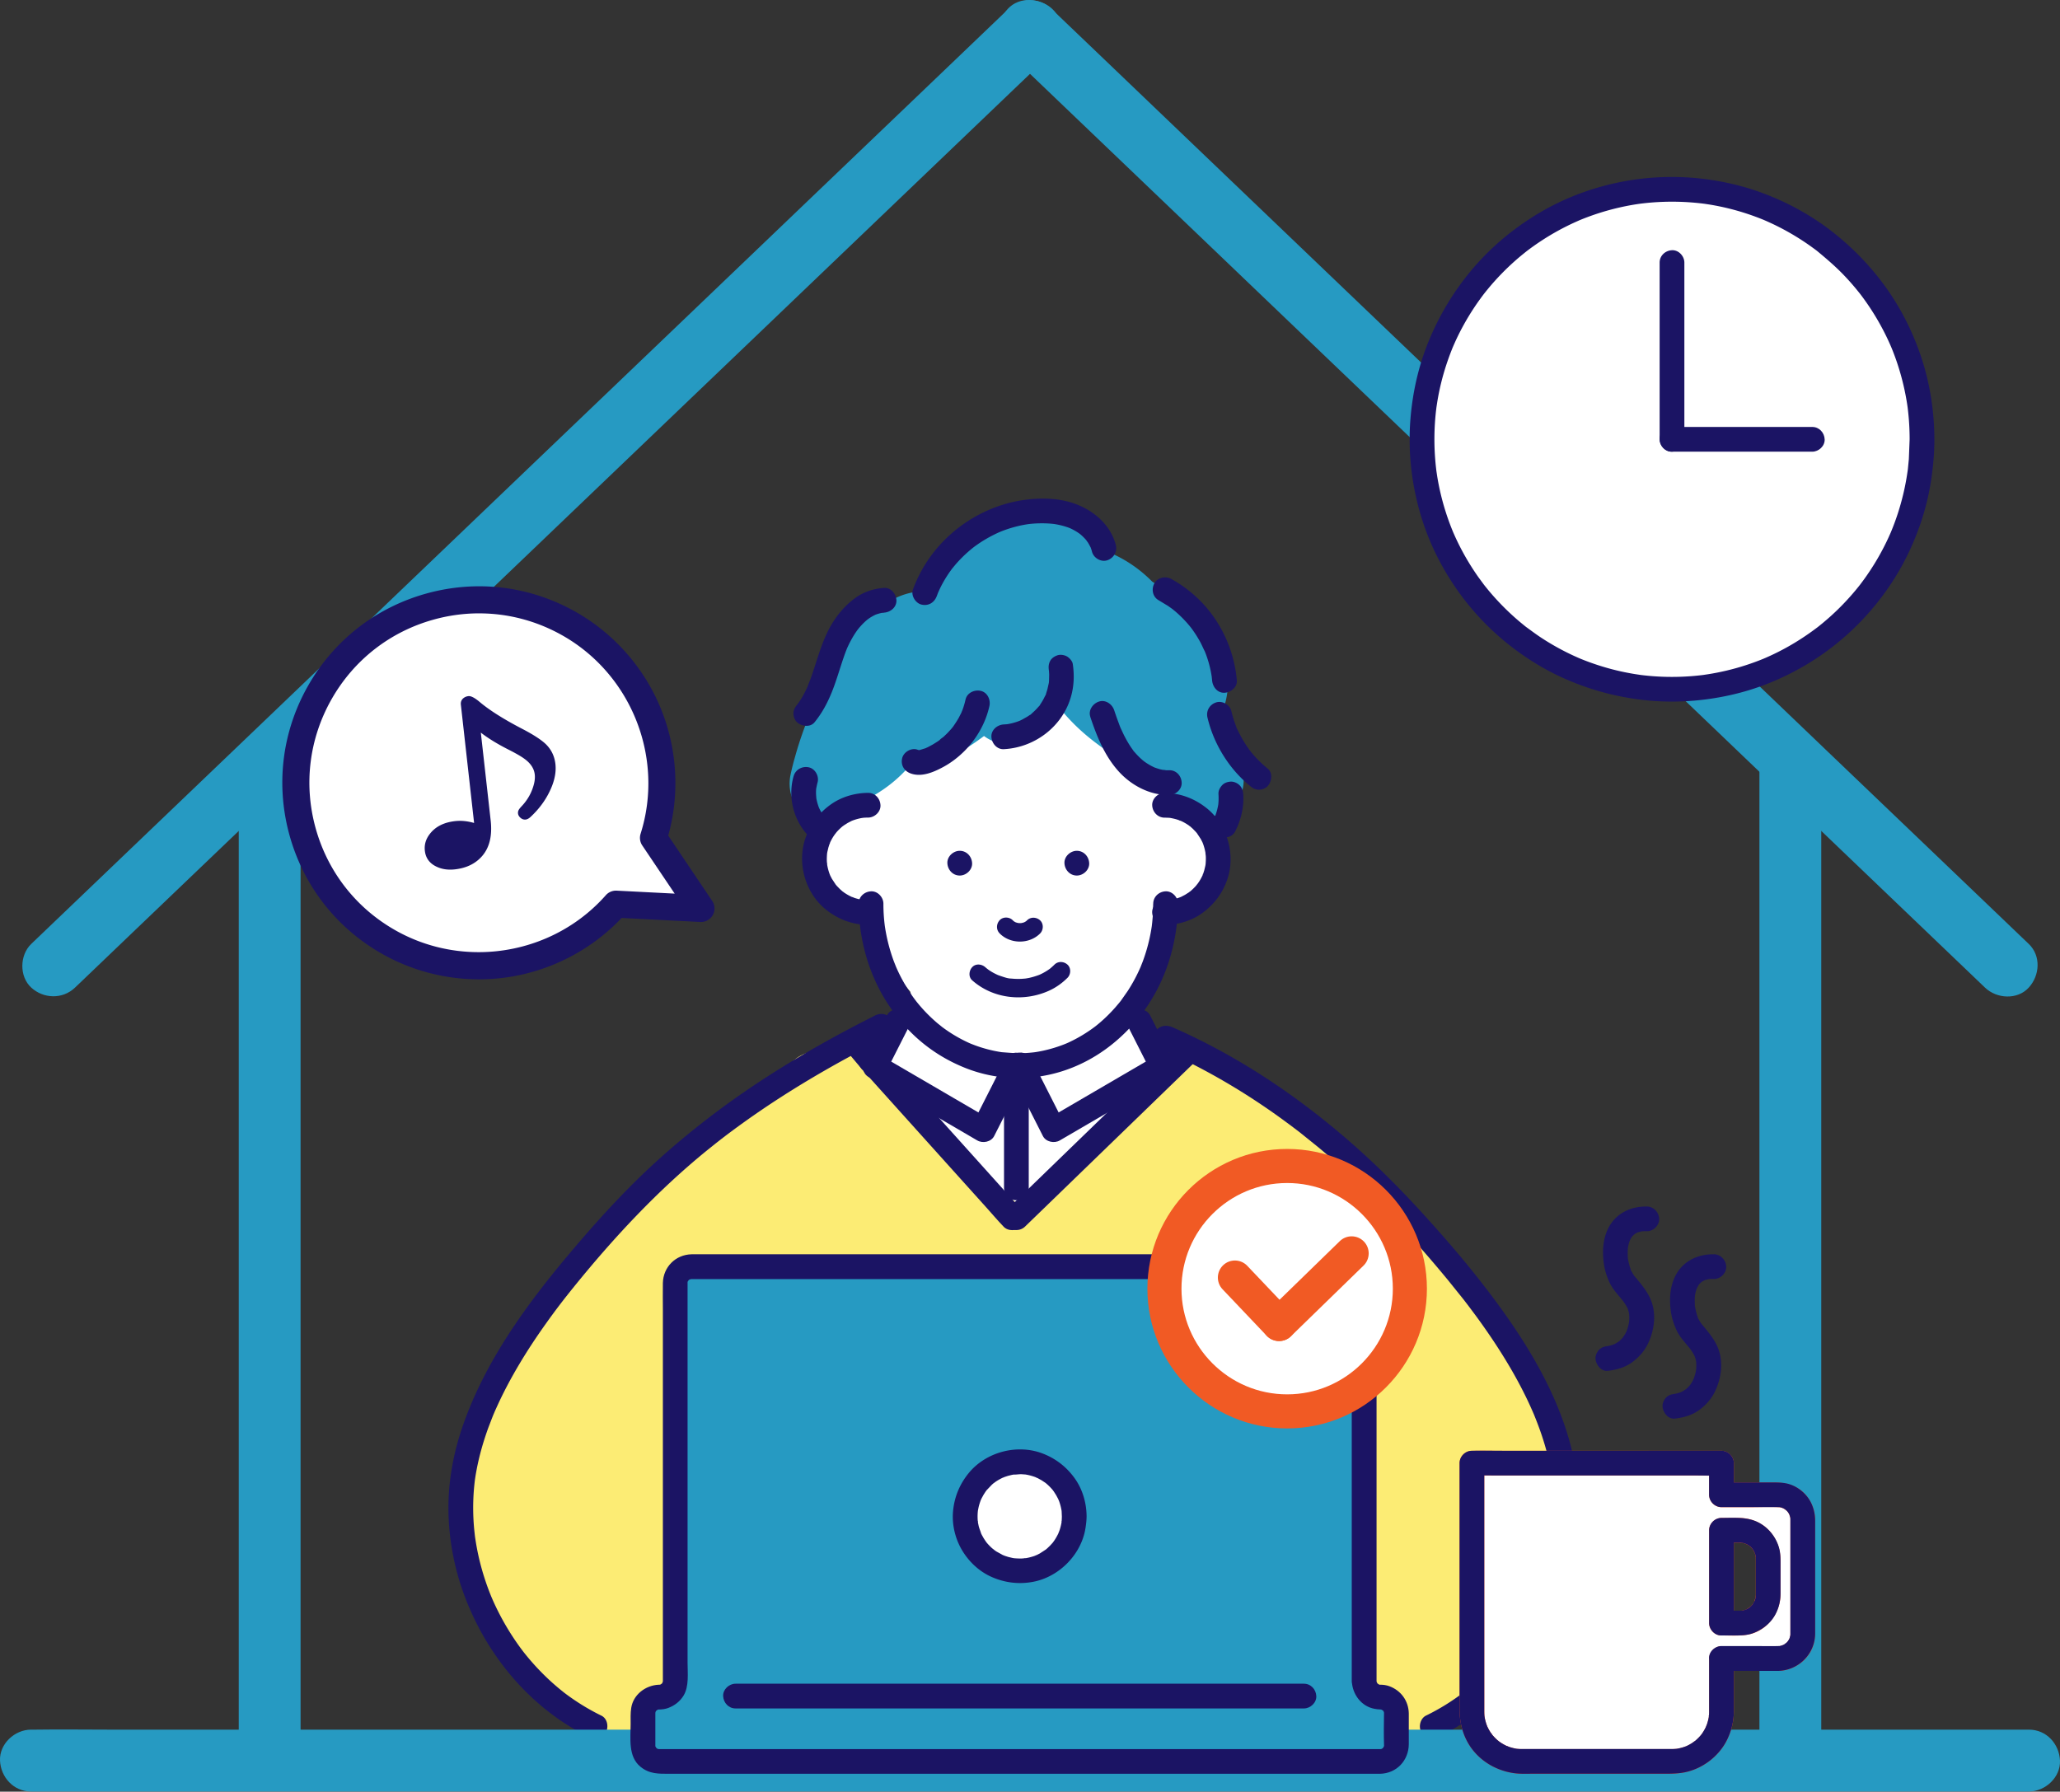 <svg xmlns="http://www.w3.org/2000/svg" xmlns:xlink="http://www.w3.org/1999/xlink" viewBox="0 0 999.37 869.28" xmlns:v="https://vecta.io/nano"><rect x="0" y="0" width="999.37" height="869.28" fill="#333333" stroke="none"/><path d="M588.3 410.96c-.64-4.78-2.9-8.06-6.03-10.88a12.69 12.69 0 0 0-2.52-2.67l-2.35-1.81c-2.08-9.53-6.19-18.31-14.77-23.81-3.58-2.29-7.46-4.14-11.28-6.08-1.27-2.23-2.48-4.49-3.6-6.8l-1.35-2.87-.34-.72c-.02-.06-.05-.13-.07-.21l-2.94-8.21c-.22-.69-.51-1.37-.81-2.03l.03-6.63c.08-9.16-8.1-17.92-17.5-17.5-8.13.36-15.02 5.69-16.95 13.32-1.91 1.39-3.56 3.16-4.8 5.25a14.73 14.73 0 0 0-1.47 1.38c-.99 1.1-2.03 2.16-3.1 3.17l-21.44 9.77c-2.4.36-4.8.77-7.18 1.21-19.81 3.7-43.47 13.06-48.3 34.92-4.61.48-9.09 2.37-12.79 5.28-4.26 2.29-7.62 6.06-8.38 10.62-.16.97-.28 1.92-.37 2.87-.39 1.75-.58 3.56-.5 5.42a24.56 24.56 0 0 0 1.78 8.26c1.34 4.06 3.61 7.87 6.98 11.38 3.84 4 9.04 5.4 14.16 4.83a32.31 32.31 0 0 0 1.72.22c1.04 15.43 7.83 30.86 17.47 42.52.62 2.54 1.45 5.03 2.44 7.45l-.24.46a80.99 80.99 0 0 1-3.89 6.28c-.37.55-1.11 1.58-1.27 1.82-.83 1.03-1.7 2.04-2.58 3.03-5.96 6.77-7.43 18.15 0 24.75 15.18 13.47 23.84 24.83 32.86 43.2 2.13 4.33 6.32 7.03 10.91 8.03 6.06 7.94 19.49 10.11 26.52 1.97l38.2-44.2c7.93-9.17 17.37-17.95 13.98-31.35-1.19-4.69-4.17-9.3-6.38-13.6l-4.02-7.81c9.27-13.01 16.2-27.42 21.08-42.54 4.14-1.1 8.01-3.15 11.27-6.32 5.8-5.64 8.9-13.31 7.81-21.38z" fill="#fff"/><path d="M759.31 718.53c-2.87-29.97-14.45-56.33-33.12-79.78-8.96-11.25-19.14-21.48-29.14-31.8-10.26-10.59-20.59-21.13-31.36-31.2-12.53-11.71-25.76-22.47-39.56-32.64l-8.76-6.49-1.88-1.45-4.41-3.58c-2.96-2.49-5.84-5.09-8.56-7.84-1.16-1.18-2.3-2.38-3.4-3.61-.41-.46-4.38-5.45-2.48-2.9-6.83-9.18-18.51-11.85-27.49-3.54-25.19 23.33-49.95 47.13-74.25 71.39l-9.81-8.15a489.69 489.69 0 0 1-20.55-18.61c-13.56-13.01-26.33-26.81-38.32-41.28-4.02-4.85-13.11-6.56-19.15-3.89-7-4.76-16.01-4.19-22.47 1.78l-66.66 61.61-32.52 30.13c-5.43 1.66-9.94 5.77-11.67 11.71-4.11 4.3-8.11 8.7-11.94 13.24-16.67 19.75-31.08 42.54-35.77 68.36-5.23 28.81-.31 58.09 13 84.09 10.2 19.93 25.42 37 43.09 50.73 7.21 12.2 17.43 22.04 32.46 26.2 15.24 4.23 31.15-.91 46.28-3.27l4.77-.72c-.17.02 3.33-.46 3.77-.53l8.77-1.07c7.65-.87 15.32-1.57 23-2.14 57.3-4.26 114.77-1.02 172.12.17 32.92.68 65.86.66 98.72-1.71.61-.04 1.23-.13 1.87-.24 3.58.4 7.38-.28 11.09-1.98 49.17-22.63 79.49-77.35 74.35-130.95zm-268.83 98.04c.2-.21.41-.41.61-.62.13.22.27.42.41.63-.34 0-.68-.01-1.02-.02z" fill="#fcec74"/><path d="M602.94 374.17l-2.48-13.28c-.76-4.05-3.47-7.47-6.99-9.77.22-1.96.08-3.95-.46-5.88 4.4-10.93 3.14-23.27-1.7-33.8-4.42-9.59-12.88-15.97-21.31-21.84-3.63-2.53-7.31-4.99-11.02-7.4-5.76-5.85-12.61-10.62-20.23-13.89-2.42-3.14-5.33-5.95-8.68-8.32-5.52-3.89-11.9-6.03-18.62-6.79-2.31-.85-4.86-1.32-7.63-1.32-3.2 0-6.34.82-9.36 2.07-14.12 2.64-27.88 9.88-36.83 18.75-4.08 4.05-7.6 8.86-10.12 14.11-6.1.41-12 2.13-17.38 5.96-3.22.89-6.31 2.4-9.04 4.41-9.54 7.01-15.29 17.33-17.84 28.71-7.67 12.93-13.61 27.03-17.61 41.52-.82 2.86-1.55 5.75-2.16 8.69-1.87 8.94 2.61 19.34 12.22 21.53 7.16 1.63 15.44-1.12 19.46-7.29 9.34-3.99 17.76-9.62 24.5-16.96 4.13.88 8.62.21 12.95-1.7 8.79-3.87 17.08-8.81 24.77-14.58a18.54 18.54 0 0 0 11.25 3.79c6.73 0 12.2-3.05 17.01-7.59 3.09-2.91 5.97-6.11 8.91-9.18l1.63 1.94c3.89 4.5 8.2 8.64 12.85 12.36 6.33 5.06 12.91 9.39 19.86 13.08 1.16 1.47 2.46 2.82 3.93 4 3.09 2.47 6.85 4.2 10.69 4.77 1.57 1.66 3.37 3.04 5.32 4.12l2.14 3.25c4.74 7.38 13.65 10.62 21.85 7.16 8.42-3.55 11.76-11.94 10.13-20.65z" fill="#269ac2"/><g fill="#1b1464"><path d="M559.45 438.49l-.22 6.22-.26 2.88-.16 1.43-.09.71.02-.18a84.13 84.13 0 0 1-2.55 11.53 82.99 82.99 0 0 1-1.87 5.58l-1.01 2.56c-.29.71.51-1.19.21-.49l-.27.63-.63 1.4a79.75 79.75 0 0 1-5.53 10.05l-3.25 4.64-.4.53c.04-.06.93-1.18.33-.43l-.83 1.03-1.92 2.26c-2.42 2.74-5.03 5.31-7.83 7.67-.66.56-1.34 1.1-2.02 1.64-.58.47 1.04-.79.44-.34l-.52.39-1.17.86a72.5 72.5 0 0 1-4.58 3.03c-1.56.95-3.16 1.84-4.79 2.66a70.54 70.54 0 0 1-2.32 1.12c-.39.18-.79.35-1.18.52-.88.39.49-.21.54-.23-.3.11-.6.25-.9.37a66.92 66.92 0 0 1-10.35 3.19 55.16 55.16 0 0 1-2.56.51c-.48.09-.97.17-1.45.24a14.59 14.59 0 0 0-.65.1c-1.04.16 1.21-.14.46-.06-1.81.2-3.62.38-5.44.45-3.69.15-7.28-.2-10.95-.47.05 0 1.6.23.62.08a14.59 14.59 0 0 1-.65-.1l-1.29-.21a73.23 73.23 0 0 1-2.88-.57c-1.74-.39-3.47-.85-5.17-1.37s-3.47-1.16-5.17-1.84l-.6-.24c-.7-.28 1.23.54.54.23-.39-.18-.79-.34-1.18-.52a62.62 62.62 0 0 1-2.61-1.26c-3.22-1.63-6.3-3.51-9.23-5.62l-1.05-.77-.52-.39c-.77-.58.4.3.44.34-.73-.65-1.53-1.22-2.27-1.85-1.41-1.2-2.77-2.45-4.09-3.75a72.14 72.14 0 0 1-3.72-3.94c-.62-.7-1.22-1.42-1.81-2.14l-.83-1.03c-.23-.29-.62-.9.33.43-.16-.22-.34-.44-.5-.66a78.37 78.37 0 0 1-6.08-9.42c-.93-1.68-1.8-3.4-2.6-5.15l-.56-1.24-.27-.63c-.4-.9.17.41.2.49l-1.14-2.88c-1.36-3.65-2.46-7.39-3.3-11.19a86.06 86.06 0 0 1-1.09-5.94c-.22-1.48.16 1.31-.03-.18l-.17-1.43c-.11-1.02-.2-2.04-.28-3.06a85.96 85.96 0 0 1-.22-6.22c0-3.14-2.75-6.15-6-6s-6.01 2.64-6 6c.04 17.11 4.82 34.31 14.21 48.67s21.78 24.64 37.08 30.85 31.89 6.62 47.16 1.85c15.74-4.92 29.05-15.03 38.98-28.07 10.29-13.53 16.03-30.2 17.25-47.08a85.96 85.96 0 0 0 .22-6.22c0-3.14-2.76-6.14-6-6s-5.99 2.64-6 6h0z"/><path d="M564.98 396.7l2.1.08.86.08c.84.08-1.61-.27-.4-.05 1.34.25 2.65.53 3.94.96.52.17 1.04.45 1.57.57-1.52-.35-.74-.32-.21-.08l.89.43a25.37 25.37 0 0 1 3.24 1.96l.66.48c-1.45-.9-.55-.43-.19-.12l1.22 1.09 1.37 1.41.54.62c.32.38.91 1.44-.01-.06l1.98 3.03.76 1.47.41.91c-.87-1.68-.16-.34 0 .12a25.23 25.23 0 0 1 .95 3.4l.16.84c.09.53-.02 1.47-.01-.24 0 .68.14 1.39.17 2.08.05 1.29-.02 2.56-.13 3.85s.26-1.49.03-.23l-.15.84-.51 2.14-.51 1.6c-.11.3-.28.62-.35.94.37-1.54.31-.72.08-.21-.51 1.1-1.09 2.16-1.75 3.18l-1.13 1.62c.99-1.6.03-.08-.31.31a26.92 26.92 0 0 1-2.81 2.74c-.37.31-1.25.76.19-.12-.27.17-.53.4-.8.58l-1.94 1.23-1.76.92-.91.41.82-.35-.62.24a25.62 25.62 0 0 1-4.22 1.17c-.33.06-.69.08-1.01.17l.91-.12-.69.07a24.96 24.96 0 0 1-2.45.11c-3.14.02-6.15 2.74-6 6s2.64 6.02 6 6c6.41-.04 12.95-1.93 18.19-5.69 5.56-3.99 9.63-9.28 12.01-15.7 4.49-12.12.52-26.86-9.49-35.04-5.91-4.83-13.03-7.57-20.7-7.62-3.14-.02-6.14 2.77-6 6s2.64 5.98 6 6h0zm-143.85 40.05c-.7 0-1.4-.03-2.1-.08l-.86-.08c-.84-.08 1.61.27.4.05-1.34-.25-2.65-.53-3.94-.96-.52-.17-1.04-.45-1.57-.57 1.52.35.74.32.21.08l-.89-.43a25.37 25.37 0 0 1-3.24-1.96l-.66-.48c1.45.9.55.43.19.12l-1.22-1.09-1.37-1.41-.54-.62c-.32-.38-.91-1.44.01.06l-1.98-3.03-.76-1.47-.41-.91c.87 1.68.16.34 0-.12a25.23 25.23 0 0 1-.95-3.4l-.16-.84c-.09-.53.02-1.47.01.24 0-.68-.14-1.39-.17-2.08-.05-1.29.02-2.56.13-3.85s-.26 1.49-.03.23l.15-.84.51-2.14.51-1.6c.11-.3.28-.62.35-.94-.37 1.54-.31.72-.08.21.51-1.1 1.09-2.16 1.75-3.18l1.13-1.62c-.99 1.6-.03.08.31-.31a26.92 26.92 0 0 1 2.81-2.74c.37-.31 1.25-.76-.19.12.27-.17.53-.4.8-.58l1.94-1.23 1.76-.92.91-.41-.82.35.62-.24a25.62 25.62 0 0 1 4.22-1.17c.33-.06.69-.08 1.01-.17l-.91.12.69-.07a24.96 24.96 0 0 1 2.45-.11c3.14-.02 6.15-2.74 6-6s-2.64-6.02-6-6c-6.41.04-12.95 1.93-18.19 5.69-5.56 3.99-9.63 9.28-12.01 15.7-4.49 12.12-.52 26.86 9.49 35.04 5.91 4.83 13.03 7.57 20.7 7.62 3.14.02 6.14-2.77 6-6s-2.64-5.98-6-6h0zM522.4 424.8c3.14 0 6.15-2.76 6-6s-2.64-6-6-6c-3.14 0-6.15 2.76-6 6s2.64 6 6 6h0zm-56.8 0c3.14 0 6.15-2.76 6-6s-2.64-6-6-6c-3.14 0-6.15 2.76-6 6s2.64 6 6 6h0zm19.34 28.05c5.19 5.31 14.43 5.31 19.65.06 1.66-1.67 1.79-4.72 0-6.36s-4.59-1.78-6.36 0c-.25.25-.51.49-.79.71l.91-.7c-.61.47-1.27.85-1.97 1.16l1.07-.45a10.32 10.32 0 0 1-2.56.69l1.2-.16c-.89.11-1.77.1-2.66-.01l1.2.16c-.82-.12-1.62-.33-2.39-.64l1.07.45c-.71-.3-1.37-.68-1.98-1.14l.91.7c-.33-.26-.63-.53-.93-.83-1.65-1.69-4.73-1.78-6.36 0s-1.76 4.56 0 6.36h0zm-13.3 22.79c10.19 9.03 25.06 10.57 37.31 5.02 3.32-1.5 6.37-3.68 8.94-6.26 1.66-1.67 1.79-4.72 0-6.36s-4.59-1.78-6.36 0c-.64.64-1.32 1.24-2.01 1.83-.39.31-.35.29.11-.08-.18.14-.36.27-.54.4-.37.26-.74.52-1.12.76-.66.43-1.34.82-2.04 1.19-.4.21-.8.41-1.21.6-.2.1-.41.19-.62.28.56-.23.6-.25.14-.06-1.59.6-3.2 1.11-4.86 1.47a28.82 28.82 0 0 1-1.34.25c-.22.04-.45.07-.67.11.63-.08.7-.09.18-.03-.85.08-1.69.16-2.55.18s-1.7.02-2.55-.02c-.45-.02-.91-.05-1.36-.1-.29-.03-1.74-.02-.49-.04-1.58.03-3.47-.68-4.95-1.16-.43-.14-.85-.29-1.28-.45l-.63-.25c.55.24.6.26.14.05-.71-.34-1.42-.68-2.11-1.06-.79-.44-1.55-.92-2.29-1.44-.19-.13-1.34-1.07-.45-.32l-1.04-.88c-1.76-1.56-4.65-1.87-6.36 0-1.57 1.71-1.88 4.7 0 6.36h0zm37.24-150.32c-.27-1.85-.01.02.02.41l.09 1.61-.07 2.82c0 .14-.09 1.6-.16 1.61.06 0 .25-1.52-.03 0l-.63 2.75-.48 1.54c-.1.3-.3 1.34-.56 1.51l.21-.5-.25.55-.72 1.44a25.8 25.8 0 0 1-1.45 2.42c-.23.35-.57 1.09-.93 1.32l.19-.26-.38.45c-.63.74-1.31 1.45-2.02 2.12l-.87.79c-.24.21-.89.96-1.2 1l.28-.23-.64.45-.98.64-2.55 1.44-1.24.59c-.59.26-.48.21.35-.15l-.73.28c-.85.32-1.72.59-2.6.83a27.01 27.01 0 0 1-2.67.58l-.77.12.43-.07-1.56.11c-3.13.16-6.15 2.64-6 6 .14 3.11 2.64 6.17 6 6 15.69-.81 29.61-11.85 33.08-27.36 1.05-4.7 1.09-9.28.39-14.01-.2-1.38-1.61-2.91-2.76-3.59-1.29-.75-3.18-1.07-4.62-.6s-2.85 1.37-3.59 2.76c-.8 1.52-.85 2.93-.6 4.62h0zm-40.47 14.08c-.39 1.74-.88 3.46-1.51 5.13-.14.38-.39.8-.47 1.2l.17-.42-.31.67-1.18 2.3c-.84 1.51-1.8 2.93-2.79 4.35-.72 1.01.77-.93.04-.04l-.94 1.14-1.75 1.91-1.86 1.79c-.54.48-1.58 1.07-1.98 1.67l.34-.27-.6.43-.91.63-2.19 1.37-2.28 1.22-1.34.62c-1.13.52 1.16-.42.07-.04l-2.9.89c-.67.12-.57.1.32-.04-.28.02-.56.02-.84.01-.68-.05-.56-.03.35.05-.28-.06-.54-.15-.81-.25-2.96-1.05-6.7 1.19-7.38 4.19-.77 3.37 1.02 6.25 4.19 7.38 5.27 1.88 11.09-.64 15.71-3.13 3.68-1.98 7.1-4.58 10.08-7.52 6.05-5.97 10.51-13.74 12.35-22.05.68-3.06-.92-6.64-4.19-7.38-3.04-.69-6.65.91-7.38 4.19h0z"/><path d="M528.92 347.77c3.13 9.35 6.84 18.65 13.44 26.13 6.21 7.04 15.37 12.01 24.91 11.81 3.14-.07 6.15-2.71 6-6s-2.64-6.07-6-6c-.52.01-1.04.01-1.56-.01-.34-.02-1.25-.26-1.55-.13.89.13 1.1.15.64.08-.19-.03-.38-.06-.57-.1-.51-.1-1.01-.21-1.51-.34-.88-.23-1.73-.53-2.59-.83-.6-.24-.48-.19.35.16a15.29 15.29 0 0 1-.71-.32l-1.05-.52a30.51 30.51 0 0 1-2.7-1.61c-.33-.22-.65-.45-.97-.68-.52-.38-.43-.31.27.22-.21-.16-.41-.33-.62-.5-1.48-1.22-2.84-2.56-4.09-4.01-.28-.33-.71-.7-.9-1.09.49.65.54.71.15.19l-.51-.7c-.58-.82-1.14-1.66-1.67-2.51a55.14 55.14 0 0 1-2.97-5.51l-.64-1.38c-.13-.3-.99-2.07-.26-.56-.44-.9-.77-1.89-1.12-2.83-.77-2.03-1.48-4.09-2.17-6.15-.99-2.97-4.18-5.23-7.38-4.19-2.96.96-5.26 4.19-4.19 7.38h0zm12.42-83.3c-2.41-9.23-9.74-15.94-18.33-19.47-8.12-3.34-17.31-3.62-25.92-2.46-15.22 2.05-29.63 9.64-40.16 20.81a66.31 66.31 0 0 0-14.02 22.62c-1.09 2.95 1.22 6.7 4.19 7.38 3.4.77 6.21-1.03 7.38-4.19l.45-1.19c.15-.4.76-1.68.01-.08l1.05-2.31a54.68 54.68 0 0 1 2.4-4.46c.87-1.45 1.79-2.86 2.78-4.23l.64-.88c.13-.18.32-.38.44-.58.02-.03-.79 1-.38.5l1.73-2.09c2.17-2.51 4.55-4.85 7.09-6.99l.98-.81.53-.43c-.8.62.22-.16.4-.3.39-.29.78-.57 1.18-.85a59.58 59.58 0 0 1 4.26-2.76 68.52 68.52 0 0 1 4.46-2.42c.7-.35 1.42-.68 2.13-1 .19-.08.48-.17.66-.29.04-.02-1.21.5-.6.25l1.34-.54a60.75 60.75 0 0 1 9.71-2.86 46.7 46.7 0 0 1 2.31-.42c.25-.04 1.72-.24.63-.11s.37-.04.64-.07c1.68-.19 3.37-.3 5.06-.33 1.98-.04 3.97.03 5.94.21l.88.09c.16.02.91.12.08 0s-.08-.01.08.02l.87.14c1.01.18 2.02.39 3.01.65 1.13.29 2.25.64 3.35 1.05l.61.24c.78.28-1.32-.62-.02 0 .46.22.93.44 1.38.68a25.71 25.71 0 0 1 2.63 1.57l.47.33.31.22c-.68-.5-.14-.11-.01 0l.72.62c.71.63 1.38 1.31 2.01 2.02a13.64 13.64 0 0 1 .49.58c.52.6-.11-.07-.24-.32.22.43.6.83.86 1.24.51.8.92 1.63 1.36 2.47.36.7-.43-1.14-.16-.4l.26.71c.19.54.35 1.08.49 1.63.79 3.04 4.32 5.18 7.38 4.19s5.04-4.13 4.19-7.38h0zM428.9 285.24c-5.06.34-9.97 1.95-14.09 4.97-4.23 3.09-7.65 6.91-10.49 11.31-5.46 8.46-7.68 18.36-11.05 27.73-.46 1.27-1.06 2.53-1.47 3.82.42-1.32.28-.65.13-.31l-.5 1.11c-.28.61-.57 1.22-.88 1.82-.61 1.2-1.26 2.38-1.97 3.52-.39.63-.8 1.25-1.23 1.85l-.48.66c-.27.36-.16.22.32-.41l-.51.64c-1.04 1.27-1.76 2.54-1.76 4.24 0 1.47.65 3.23 1.76 4.24 2.2 2.02 6.37 2.6 8.49 0 3.59-4.4 6.13-9.14 8.27-14.37 1.82-4.45 3.2-9.05 4.69-13.62.74-2.28 1.5-4.56 2.37-6.8l.33-.84c.09-.22.42-.98.04-.12s-.04.09.06-.12c.12-.28.25-.56.38-.83.46-1.01.96-2 1.48-2.97 1.02-1.9 2.17-3.73 3.45-5.46.14-.19.6-.88.09-.12-.57.85.11-.12.21-.25.31-.37.62-.74.95-1.1.72-.8 1.47-1.57 2.27-2.3.44-.4.89-.78 1.34-1.15.76-.63-.3.25-.38.29.29-.16.58-.42.85-.61.95-.65 1.95-1.23 2.99-1.73.2-.1.43-.18.62-.29l-.8.34a8.32 8.32 0 0 1 .64-.24 19.54 19.54 0 0 1 1.48-.47 19.63 19.63 0 0 1 1.69-.38c.67-.12.88.18-.38.04.33.04.74-.07 1.07-.09 3.13-.21 6.15-2.61 6-6-.14-3.07-2.65-6.22-6-6h0z"/><path d="M562.16 291.27l4.49 2.72 1.99 1.41c1.1.82-.68-.56.12.09l1.02.83c2.69 2.24 5.16 4.75 7.39 7.45l.71.88c.5.61-.72-.96-.25-.32l.34.45c.52.7 1.03 1.42 1.52 2.15.98 1.45 1.89 2.95 2.74 4.49s1.49 3.18 2.31 4.72c.02.03-.49-1.19-.24-.57l.21.52.48 1.22c.31.82.6 1.65.86 2.48.59 1.84 1.09 3.72 1.48 5.62.2.98.37 1.97.53 2.95s-.15-1.31 0 .08l.17 1.68c.27 3.12 2.57 6.15 6 6 3.02-.14 6.29-2.65 6-6-1.37-15.81-8.78-30.94-20.76-41.44-3.39-2.97-7.09-5.63-11.05-7.78-2.76-1.5-6.66-.77-8.21 2.15s-.79 6.61 2.15 8.21h0zm23.63 56.91c3.06 12.86 10.45 24.85 20.71 33.22 1.27 1.04 2.54 1.76 4.24 1.76 1.47 0 3.23-.65 4.24-1.76 2.02-2.2 2.6-6.37 0-8.49-2.32-1.89-4.49-3.96-6.48-6.2-.49-.55-.96-1.1-1.43-1.67-.24-.3-.48-.66-.75-.93l.45.58-.48-.64c-.87-1.18-1.7-2.39-2.47-3.63s-1.51-2.51-2.19-3.81c-.34-.65-.67-1.3-.98-1.96-.27-.57-.81-1.37-.9-2l.22.51c-.08-.18-.15-.37-.22-.56-.15-.37-.29-.74-.43-1.12a59.66 59.66 0 0 1-.66-1.88 57.41 57.41 0 0 1-1.3-4.61c-.73-3.06-4.37-5.16-7.38-4.19-3.18 1.03-4.97 4.11-4.19 7.38h0zm5.32 37.05c.14 1.98.08 3.97-.18 5.94l.21-1.6a29.12 29.12 0 0 1-2 7.28l.6-1.43-.92 1.96c-.74 1.43-1.04 3.04-.6 4.62.38 1.39 1.46 2.9 2.76 3.59 2.75 1.45 6.67.83 8.21-2.15 2.88-5.59 4.38-11.91 3.93-18.21-.12-1.61-.59-3.08-1.76-4.24-1.04-1.04-2.75-1.82-4.24-1.76s-3.16.58-4.24 1.76-1.87 2.66-1.76 4.24h0zm-206.08-8.73c-3.04 10.4.09 22.25 7.89 29.78 2.26 2.18 6.27 2.42 8.49 0s2.41-6.16 0-8.49c-.73-.71-1.39-1.46-2.05-2.23-.47-.55.88 1.24.19.22-.13-.2-.27-.39-.4-.59-.26-.39-.52-.8-.76-1.21a23.83 23.83 0 0 1-.76-1.41c-.13-.26-.76-1.65-.36-.74s-.01-.07-.09-.28-.16-.45-.24-.67a27.25 27.25 0 0 1-.46-1.54c-.12-.46-.23-.92-.33-1.39-.05-.23-.09-.47-.13-.7-.17-.98 0-.11.03.36-.05-1.01-.18-2-.18-3.02a22.45 22.45 0 0 1 .05-1.42l.07-.89c.06-.84-.03.32-.08.54.26-1.04.4-2.09.7-3.13.88-3.01-1.07-6.67-4.19-7.38s-6.44.97-7.38 4.19h0zm39.47 116.23c-28.31 14.24-55.72 30.4-80.87 49.75-12.83 9.87-25.1 20.44-36.56 31.87-11.04 11-21.44 22.71-31.46 34.64-20.75 24.71-40.23 51.69-50.96 82.41-4.78 13.69-7.42 28.16-7.08 42.68.32 13.72 3 27.45 7.82 40.29 9.78 26.06 27.7 49.09 51.59 63.64 2.83 1.72 5.73 3.3 8.71 4.76 2.81 1.38 6.62.86 8.21-2.15 1.43-2.7.86-6.74-2.15-8.21-5.94-2.91-11.6-6.35-16.91-10.29l-.96-.72c-.26-.19-1.12-.89-.12-.09l-1.88-1.51c-1.31-1.07-2.59-2.17-3.85-3.29-2.46-2.2-4.82-4.51-7.08-6.91a119.95 119.95 0 0 1-6.34-7.3l-.75-.95c-.61-.76.85 1.13-.1-.13l-1.45-1.94c-1-1.37-1.97-2.76-2.91-4.17a124.58 124.58 0 0 1-9.58-17.1 87.5 87.5 0 0 1-.99-2.21c0-.02-.64-1.48-.27-.62s-.25-.61-.26-.62c-.67-1.64-1.31-3.3-1.91-4.97-1.09-3.04-2.06-6.11-2.91-9.23s-1.57-6.25-2.16-9.42c-.3-1.58-.55-3.17-.79-4.76s.11.9-.02-.08l-.15-1.2-.31-2.88c-.61-6.49-.66-13.03-.12-19.52.13-1.53.29-3.05.48-4.57.2-1.63-.21 1.3.05-.32l.14-.96a93.6 93.6 0 0 1 .5-2.92c.65-3.54 1.47-7.05 2.43-10.52s2.16-7.19 3.45-10.71l1.9-4.93c.66-1.63 1.04-2.53 2.05-4.76 3.22-7.13 6.9-14.04 10.89-20.76s8.26-13.17 12.76-19.5c4.9-6.89 8.78-11.94 13.87-18.23 19.38-23.94 40.51-46.62 64.43-66.08l4.44-3.56 2.24-1.75c.13-.1.9-.69.13-.11l1.35-1.04c3.16-2.41 6.36-4.77 9.59-7.09a438.96 438.96 0 0 1 19.05-12.91c13.14-8.41 26.69-16.16 40.51-23.4l10.37-5.32c2.81-1.41 3.83-5.6 2.15-8.21-1.85-2.87-5.2-3.66-8.21-2.15h0zm138.26 16.07c14.01 6.15 27.53 13.37 40.49 21.51 6.56 4.12 12.97 8.47 19.22 13.03l4.1 3.03 2.26 1.71 1.35 1.03c-.8-.62.41.32.58.45l8.83 7.11c23.11 19.2 43.78 41.26 62.87 64.42l7.1 8.83.88 1.12.28.37 1.74 2.27 3.43 4.59c4.63 6.31 9.06 12.77 13.2 19.42s7.68 12.95 11 19.71c.82 1.66 1.61 3.34 2.37 5.02l1.12 2.52.44 1.01c.56 1.3-.24-.6.25.59 1.39 3.45 2.72 6.92 3.88 10.45 2.21 6.7 3.93 13.57 4.95 20.55 0 .05.21 1.61.09.62s.07.57.07.62l.25 2.37c.15 1.58.27 3.16.35 4.74.17 3.24.19 6.49.07 9.73s-.38 6.48-.78 9.7l-.12.94c.18-1.42.04-.3-.01.05l-.33 2.11c-.28 1.72-.61 3.43-.97 5.14-1.31 6.21-3.12 12.32-5.38 18.25l-.87 2.22-.54 1.32.05-.12-2.07 4.56c-1.41 2.94-2.93 5.82-4.57 8.64s-3.3 5.44-5.1 8.05a118.37 118.37 0 0 1-2.78 3.87l-.57.76c-.93 1.24.52-.65-.08.11l-1.63 2.04c-4.11 5.03-8.63 9.73-13.52 14.01a108.29 108.29 0 0 1-3.27 2.76l-1.86 1.48c1.16-.9-.11.08-.3.21l-1.14.85c-2.56 1.87-5.2 3.63-7.91 5.26s-5.51 3.16-8.37 4.55-3.82 5.62-2.15 8.21c1.87 2.9 5.19 3.63 8.21 2.15 24.15-11.82 43.66-32.56 55.29-56.68 12-24.88 16.04-53.13 9.93-80.18-6.93-30.68-24.61-58.12-43.64-82.66-9.24-11.93-19.13-23.35-29.29-34.5-10.47-11.48-21.4-22.51-33.04-32.8-23.56-20.85-49.65-39.03-78-52.76-3.4-1.65-6.84-3.23-10.3-4.75-2.87-1.26-6.58-.94-8.21 2.15-1.37 2.6-.92 6.86 2.15 8.21h0z"/><path d="M487.9 513.65l-13.95 27.51-2 3.95 8.21-2.15-17.84-10.41-28.31-16.52-6.52-3.81 2.15 8.21 9.66-19.06 1.38-2.72c1.42-2.8.83-6.63-2.15-8.21-2.73-1.44-6.69-.84-8.21 2.15l-9.66 19.06-1.38 2.72c-1.47 2.89-.78 6.5 2.15 8.21l17.84 10.41 28.31 16.52 6.52 3.81c2.68 1.56 6.74.75 8.21-2.15l13.95-27.51 2-3.95c1.42-2.8.83-6.63-2.15-8.21-2.73-1.44-6.69-.84-8.21 2.15h0z"/><path d="M489.98 519.71l13.95 27.51 2 3.95c1.47 2.89 5.54 3.71 8.21 2.15l17.84-10.41 28.31-16.52 6.52-3.81c2.92-1.7 3.62-5.31 2.15-8.21l-9.66-19.06-1.38-2.72c-1.42-2.8-5.6-3.84-8.21-2.15-2.86 1.85-3.67 5.21-2.15 8.21l9.66 19.06 1.38 2.72 2.15-8.21-17.84 10.41-28.31 16.52-6.52 3.81 8.21 2.15-13.95-27.51-2-3.95c-1.42-2.8-5.6-3.84-8.21-2.15-2.86 1.85-3.67 5.21-2.15 8.21h0z"/><path d="m487.08,518.68v57.65c0,3.14,2.76,6.15,6,6s6-2.64,6-6v-57.65c0-3.14-2.76-6.15-6-6s-6,2.64-6,6h0Z"/><path d="M418.08 518.68l6.84 7.61 16.43 18.27 19.79 22 17.2 19.11c2.79 3.1 5.49 6.3 8.37 9.31.04.04.08.09.12.13 2.11 2.34 6.37 2.3 8.49 0 2.29-2.5 2.25-5.99 0-8.49l-6.84-7.61-16.43-18.27-19.79-22-17.2-19.11c-2.79-3.1-5.49-6.3-8.37-9.31-.04-.04-.08-.09-.12-.13-2.11-2.34-6.37-2.3-8.49 0-2.29 2.5-2.25 5.99 0 8.49h0z"/><path d="M411.51 510.86l5.76 6.85.81.96a4.43 4.43 0 0 0 1.93 1.24c.72.38 1.49.55 2.31.52.83.03 1.6-.14 2.31-.52.74-.24 1.39-.66 1.93-1.24 1.05-1.14 1.83-2.64 1.76-4.24l-.21-1.6c-.29-1.02-.8-1.9-1.54-2.65l-5.76-6.85-.81-.96a4.43 4.43 0 0 0-1.93-1.24c-.72-.38-1.49-.55-2.31-.52-.83-.03-1.6.14-2.31.52-.74.24-1.39.66-1.93 1.24-1.05 1.14-1.83 2.64-1.76 4.24l.21 1.6c.29 1.02.8 1.9 1.54 2.65h0zm159.77-4.16l-8.24 7.98-19.68 19.07-23.8 23.06-20.64 20-9.98 9.67-.14.14c-2.26 2.19-2.36 6.32 0 8.49s6.08 2.33 8.49 0l8.24-7.98 19.68-19.07 23.8-23.06 20.64-20 9.98-9.67.14-.14c2.26-2.19 2.36-6.32 0-8.49s-6.08-2.33-8.49 0h0z"/></g><path d="M499.85 14.92L25.79 468.58" fill="#fff"/><path d="M489.25 4.31l-3.29 3.14-9.41 9.01-14.79 14.16-19.66 18.81-23.8 22.77-27.28 26.1-29.93 28.65-32.23 30.84-33.72 32.26-34.54 33.05-34.7 33.21-34.03 32.57-33.04 31.61-31.21 29.87-28.72 27.48-25.56 24.46-21.64 20.71-17.28 16.54-12.14 11.61-6.33 6.06-.78.75c-5.68 5.44-5.88 15.82 0 21.21s15.15 5.8 21.21 0l3.29-3.14 9.41-9.01 14.79-14.16 19.66-18.81 23.8-22.77 27.28-26.1 29.93-28.65 32.23-30.84 33.72-32.26 34.54-33.05 34.7-33.21 34.03-32.57L366.8 163l31.21-29.87 28.72-27.48 25.56-24.46 21.64-20.71 17.28-16.54 12.14-11.61 6.33-6.06.78-.75c5.68-5.44 5.88-15.82 0-21.21s-15.15-5.8-21.21 0h0z" fill="#269ac2"/><path d="M499.52 14.92l474.06 453.66" fill="#fff"/><g fill="#269ac2"><path d="M488.91 25.52l3.29 3.14 9.41 9.01 14.79 14.16 19.66 18.81 23.8 22.77 27.28 26.1 29.93 28.65L649.3 179l33.72 32.26 34.54 33.05 34.7 33.21 34.03 32.57 33.04 31.61 31.21 29.87 28.72 27.48 25.56 24.46 21.64 20.71 17.28 16.54 12.14 11.61 6.33 6.06.78.75c5.67 5.43 15.65 6.06 21.21 0 5.4-5.88 6.06-15.42 0-21.21l-3.29-3.14-9.41-9.01-14.79-14.16-19.66-18.81-23.8-22.77-27.28-26.1-29.93-28.65-32.23-30.84-33.72-32.26-34.54-33.05-34.7-33.21-34.03-32.57-33.04-31.61-31.21-29.87-28.72-27.48-25.56-24.46-21.64-20.71-17.28-16.54-12.14-11.61-6.33-6.06-.78-.75c-5.67-5.43-15.65-6.06-21.21 0s-6.06 15.42 0 21.21h0zM115.82 377.38V822.2v18.03.79c0 7.85 6.9 15.36 15 15s15-6.59 15-15V396.2v-18.03-.79c0-7.85-6.9-15.36-15-15s-15 6.59-15 15h0z"/><path d="M853.55 372.83v449.19 18.21.8c0 7.85 6.9 15.36 15 15s15-6.59 15-15V391.84v-18.21-.8c0-7.85-6.9-15.36-15-15s-15 6.59-15 15h0z"/><path d="M15.01 869.2h930 37.7 1.65c7.85 0 15.36-6.9 15-15-.36-8.13-6.59-15-15-15h-930c-12.56 0-25.14-.19-37.7 0h-1.65c-7.85 0-15.36 6.9-15 15s6.59 15 15 15h0z"/><path d="M661.81 815.58v-193.2a7.81 7.81 0 0 0-7.81-7.81H335.4a7.81 7.81 0 0 0-7.81 7.81v193.2a7.81 7.81 0 0 1-7.81 7.81h0a7.81 7.81 0 0 0-7.81 7.81v15.6a7.81 7.81 0 0 0 7.81 7.81h349.86a7.81 7.81 0 0 0 7.81-7.81v-15.6a7.81 7.81 0 0 0-7.81-7.81h0a7.81 7.81 0 0 1-7.81-7.81z"/></g><path d="M667.81 815.58v-77.53-41.55-37.77-27.01c0-5.04.72-10.98-1.53-15.63-2.39-4.96-7.63-7.51-12.94-7.53h-3.85-16.81-26.83-34.29-39.18-41.51-41.28-38.64-33.09-25.15-14.64c-.86 0-1.72-.02-2.58 0-7.75.18-13.75 6.18-13.91 13.95-.09 4.38 0 8.77 0 13.15v29.56 39.01 41.48 36.97 25.48 6.27c0 .37-.02.74 0 1.11v.05c.06 1.22.01-.85-.02.33 0 .06-.18.97 0 .18s-.2.34-.31.54c-.07.14-.54.69-.07.14.56-.65-.17.23-.3.25-.43.07.09-.07.32-.21l-.79.48c-.19.12-.78.22-.14.07.8-.19-.25.05-.41.05-.7 0 .36-.04.4-.04-.24 0-.5.01-.74.02-6.34.33-12.26 4.73-13.29 11.23-.41 2.61-.28 5.26-.28 7.89 0 6.96-1.32 15.68 4.74 20.66 4.36 3.59 8.88 3.43 13.98 3.43h153.79 41.74 40.44 37.01 31.58 37.64 2.6c8.04-.15 13.94-6.44 13.98-14.39v-14.95c-.14-6.05-3.76-11.03-9.4-13.14-1.37-.51-2.97-.74-4.42-.74-1.18 0 .61-.05-.1.03-.21.02-.49-.14-.69-.18.22.05 1.07.62.14.06-.56-.33-.89-.81-.3-.12-.16-.19-.45-.48-.65-.65.12.11.45.84.24.3-.1-.26-.3-.57-.46-.81-.36-.53.15.24.16.35-.03-.28-.17-.66-.23-.92.05.22.11 1.28.08.14-.1-3.13-2.69-6.15-6-6s-6.1 2.64-6 6c.2 6.36 4.54 12.32 11 13.5.92.17 1.88.3 2.81.31.73.01.34.05-.14-.08.24.06.66.21.92.23-.11-.01-.88-.52-.35-.16.23.16.54.36.81.46.7.27-.83-.2-.13-.08.13.02.87.9.3.25-.47-.54 0 0 .07.14.1.2.21.43.33.61l.1.21c-.27-.64-.33-.75-.2-.33.06.01.15.63.17.7-.06-.27-.05-1.24-.08-.14v.17c-.09 5.06-.14 10.16 0 15.21v.21c.06 1.19-.05-.6.03.11.02.22-.16.47-.18.69.01-.11.52-.88.16-.35-.16.23-.36.54-.46.81-.27.7.2-.83.08-.13-.02.13-.9.87-.25.3.54-.47 0 0-.14.07-.28.14-.53.3-.82.44.15-.07.77-.56.33-.2-.14.12-.52.12-.7.17 1.12-.3.55-.06.14-.08h-.51-3.35-108.21-40.26-41.39-40.45-37.28-32.38-25.23-19.89-.82-.11c-1.43.04.97-.03-.33-.02-.24 0-1.15-.45.1.14-.2-.09-.41-.25-.62-.32s-.4-.26-.59-.37c.95.56.42.32.15.05-.08-.09-.63-.66-.13-.09.55.63-.2-.38-.3-.55-.52-.87.09.7-.07-.32-.21-1.31-.07.97-.02-.33v-.65-3.5-9.46-1.98c-.04-1.22.03.84.02-.33 0-.24.45-1.15-.14.1.09-.2.25-.41.32-.62s.26-.4.37-.59c-.56.95-.32.42-.05.15.09-.08.66-.63.09-.13-.63.55.38-.2.55-.3.19-.12.78-.22.14-.07-.8.19.25-.05.41-.05.63 0-1.08.04.1.03 1.47-.02 3.04-.22 4.42-.74 3.09-1.16 5.69-3.13 7.43-5.97 2.76-4.51 1.97-10.86 1.97-15.95v-26.34-37.15-41.17-38.38-28.8-12.41-.08c0-.09.03-.05 0-.26-.08-.63-.05.24-.09.38.05-.17.29-1.48.1-.64-.15.64-.04.05.07-.14l.48-.79c-.5.84-.08.28.29-.16-.64.76-.52.31-.1.11.19-.09.44-.21.61-.33.53-.36-.24.15-.35.16.03 0 1.5-.26.61-.19-.65.05.3.03.58.03h3.33 41.61 33.39 38.28 41.01 41.09 38.67 76.5 3.7.6c.13 0 .98.03.19-.03-.91-.07.31-.03.38.12l.23.07-.56-.27c.21.1.41.21.62.32.61.34.63.54.1 0 .07.07.5.38.49.48l.16.17c-.4-.56-.48-.66-.24-.3.07.19.25.42.36.6.3.48.02.69-.06-.14.02.23.14.46.18.69.13.69-.05-.35-.04-.4-.02.4.02.33.02.5-.11 3.75 0 7.52 0 11.28v107.25 37.42 27.21 10.03c0 3.14 2.76 6.15 6 6s6-2.64 6-6z" fill="#1b1464"/><circle cx="494.7" cy="735.71" r="26.45" fill="#fff"/><path d="M515.15 735.71l-.08 2.1c-.03.34-.11.7-.1 1.03-.02-1.55.13-.95.05-.4-.21 1.28-.52 2.55-.91 3.78l-.69 1.88c.47-1.63.28-.66.07-.22l-.36.74a26.13 26.13 0 0 1-1.95 3.25l-.58.8c.94-1.46.41-.54.12-.19l-1.21 1.34-1.29 1.25-.74.65-.51.42.7-.53-3.17 2.07-1.62.83c-.45.21-1.42.4.22-.07-.32.09-.62.25-.93.36-1.21.44-2.46.79-3.73 1.05l-.84.16c-.55.09-1.44-.04.24-.02-.68-.01-1.39.14-2.08.16-1.35.05-2.68-.03-4.02-.14-.84-.07 1.61.27.4.05l-1.01-.18-1.98-.47-1.92-.62-.93-.36c1.51.44.81.36.37.14l-3.32-1.83-1.61-1.13c1.63 1.05-.03-.07-.43-.42a26.71 26.71 0 0 1-2.62-2.7c-.29-.35-.82-1.27.12.19l-.58-.8-.99-1.51-.89-1.58-.44-.89-.27-.6.35.82c-.32-1.24-.88-2.41-1.19-3.67l-.38-1.83c-.09-.55.04-1.44.02.24 0-.34-.07-.69-.1-1.03a25.82 25.82 0 0 1-.01-4.03l.08-.86c.1-1.28-.26 1.49-.04.23l.4-2c.3-1.26.71-2.47 1.17-3.68.29-.76-.66 1.43-.15.36l.43-.9.95-1.74 1.07-1.66.58-.8c-.87 1.35-.53.66-.22.32l2.6-2.72.74-.65c.35-.29 1.27-.82-.19.12l1.47-1.04c1.06-.7 2.16-1.31 3.31-1.85.45-.21 1.42-.4-.22.07.31-.09.62-.25.93-.36l1.75-.57 1.8-.45 1-.19.68-.11-.91.12c1.31.08 2.68-.21 4.01-.17l1.91.13c1.28.1-1.49-.26-.23-.04l1.01.18c1.43.28 2.84.69 4.2 1.2.48.18 1.25.74-.2-.1.38.22.81.37 1.2.56l1.74.95 1.92 1.26.53.39c-1.56-.99-.31-.22.06.09 1.08.93 2.08 1.94 2.99 3.03.29.35.82 1.27-.12-.19l.58.8 1.24 1.94.93 1.75c.14.29.25.62.42.9-.91-1.58-.17-.38.01.11a25.67 25.67 0 0 1 1.15 4.23l.12.67c.18 1.07-.16-1.58 0 .11l.11 2.45c.02 3.14 2.75 6.15 6 6s6.02-2.64 6-6c-.04-6.46-1.94-13.07-5.71-18.36-4.03-5.66-9.41-9.81-15.93-12.23-12.28-4.56-27.21-.55-35.51 9.58-4.45 5.43-7.05 11.73-7.65 18.73-.56 6.53 1.14 13.39 4.53 18.98 3.25 5.37 8.15 9.98 13.89 12.58 6.57 2.98 13.59 3.85 20.69 2.45 12.61-2.49 23.25-13.41 25.18-26.15.28-1.86.5-3.7.51-5.58.02-3.14-2.77-6.14-6-6s-5.98 2.64-6 6z" fill="#1b1464"/><path d="M356.82 822.91h275.76" fill="#fff"/><path d="M356.82 828.91H464.7h107.33 60.55c3.14 0 6.15-2.76 6-6s-2.64-6-6-6H524.7 417.37h-60.55c-3.14 0-6.15 2.76-6 6s2.64 6 6 6h0z" fill="#1b1464"/><path d="m874.59,737.27v55.43c0,6.6-5.4,12-12,12h-27.44v25.79c0,13.33-10.8,24.13-24.13,24.13h-72.81c-13.33,0-24.13-10.8-24.13-24.13v-120.59h121.07v15.37h27.44c6.6,0,12,5.4,12,12Zm-16.8,36.46v-17.48c0-7.58-6.2-13.77-13.77-13.77h-8.87v45.02h8.87c7.57,0,13.77-6.2,13.77-13.77Z" fill="#fff"/><g fill="#f35528"><path d="M868.59 737.27v39.37 15.87l-.02.88c0 .17-.03.34-.04.51-.03.65.12-.8.1-.76-.11.3-.13.67-.21.98l-.35 1.1c-.13.57.29-.67.3-.67-.12.16-.19.41-.28.59-.17.34-.37.67-.57.99-.13.2-.81 1.14-.19.32s-.18.17-.38.37c-.26.27-.58.5-.83.77-.39.43.58-.43.58-.43-.17.08-.38.27-.53.37l-.83.51s-.63.26-.88.44c.97-.71 1.04-.39.52-.24l-.63.2-.97.24c-1.02.24 1.42-.11.09 0l-.92.03h-.85-26.53c-3.24 0-6 2.75-6 6v25.71l-.04 1.47c-.03.45-.14.93-.12 1.37-.07-1.45.15-1 .05-.41a17.58 17.58 0 0 1-.19 1c-.2.98-.47 1.95-.8 2.9-.18.51-.92 1.9-.05.26-.26.48-.45 1-.7 1.49a24.75 24.75 0 0 1-1.5 2.53l-.47.67c-.41.67.99-1.2.24-.31l-1.06 1.23c-.66.72-1.37 1.39-2.11 2.03l-.5.41c-.73.62.38-.31.44-.34-.51.24-1 .71-1.48 1.01-.83.53-1.69 1-2.58 1.42l-.75.34c.07-.04 1.43-.55.52-.23l-1.57.54a24.64 24.64 0 0 1-2.94.7l-.21.04s-.03-.01-.22 0a25.05 25.05 0 0 1-1.73.09h-1.75-26.94-34.51-9.16-.73-.42c-.46 0-.93-.03-1.39-.06l-.86-.08c-.64-.05 1.6.25.24.03-1-.16-1.98-.39-2.95-.68a23.59 23.59 0 0 1-1.42-.47c-.18-.07-.42-.19-.62-.24 1.57.35.72.31.22.08-.89-.41-1.76-.88-2.59-1.4l-1.35-.91c-.34-.23-.71-.69.43.35-.24-.22-.51-.41-.76-.62-.74-.63-1.45-1.31-2.11-2.03l-.96-1.1c-.36-.43-.41-.94.24.32-.12-.23-.32-.45-.47-.66-.56-.81-1.07-1.65-1.52-2.52l-.65-1.33c-.41-.88.21.45.22.52-.06-.31-.24-.63-.35-.93-.33-.95-.61-1.91-.82-2.89l-.3-1.67c.02.08.17 1.58.09.58l-.08-1.03-.04-1.55v-4.92V709.9l-6 6h106.14c4.9 0 9.82.17 14.72 0h.21l-6-6v15.37c0 3.24 2.75 6 6 6h14.09c4.83 0 9.72-.23 14.55.06.81.05-1.59-.34-.43-.04.32.08.65.15.97.24.29.08.64.28.94.32-.87-.38-1.1-.48-.68-.28.15.07.3.14.44.22.58.3 1.08.74 1.65 1.03-1.3-.66-.68-.54-.22-.11.24.22.47.45.69.69.14.15.77 1 .16.14-.65-.92.17.28.28.45.11.18.23.37.33.56a6.36 6.36 0 0 1 .3.58c.26.57.19.39-.21-.53.06.6.4 1.31.56 1.91.13.51-.13.74-.06-.6-.03.44.07.92.08 1.37.04 3.14 2.73 6.15 6 6s6.05-2.64 6-6c-.09-6.56-3.77-13.09-9.79-16-3.23-1.56-6.52-2-10.04-2h-25.61l6 6v-15.37c0-3.24-2.75-6-6-6H729.02c-4.9 0-9.82-.11-14.72 0h-.21c-3.24 0-6 2.75-6 6v13.71 32.21 37.32 29.04 7.23c0 5.3 1.04 10.38 3.48 15.12 4.65 9.03 13.77 14.74 23.71 15.89 2.51.29 5.09.18 7.61.18h63.65c3.1 0 6.09.02 9.18-.41 9.39-1.31 18.13-7.69 22.24-16.25 2.05-4.26 3.16-8.78 3.19-13.52v-4.6-21.14l-6 6h20.21 7.22c8.08-.1 15.64-5.71 17.48-13.71.55-2.39.52-4.7.52-7.11v-35.51-16.83-.27c0-3.14-2.76-6.15-6-6s-6 2.64-6 6z"/><path d="M863.79 773.73v-16.51c0-5.08-1.43-9.61-4.62-13.59-3.66-4.57-9.43-7.09-15.23-7.15-2.93-.03-5.86 0-8.79 0-3.24 0-6 2.75-6 6v45.02c0 3.24 2.75 6 6 6 4.3 0 8.78.35 13.02-.46 9.06-1.72 15.5-10.3 15.62-19.31.04-3.14-2.79-6.14-6-6s-5.96 2.64-6 6c0 .43-.13.97-.07 1.38.15-1.03.18-1.22.07-.58l-.06.33c-.15.74-.56 1.5-.66 2.24.4-.92.47-1.1.21-.52-.09.2-.19.39-.3.59-.15.29-.32.57-.49.85l-.36.54c-.36.5-.25.36.35-.43-.24.2-.43.51-.64.74-.3.32-.61.62-.93.91-.16.14-.33.29-.5.42l.7-.54c-.67.26-1.29.87-1.95 1.2-1.44.73.91-.26-.08.05-.32.1-.63.22-.95.31-.43.12-.87.2-1.31.3-1.15.25 1.55-.13.07-.03-3.23.2-6.51.03-9.74.03l6 6V742.5l-6 6h7.92.95c.42 0 .98.13 1.39.07-1.14.18-1.15-.18-.42-.04.39.07.77.16 1.14.27.27.08.53.17.79.25.57.16.8.6-.36-.18.44.3.99.48 1.46.76.28.17.55.36.82.53.44.28.35.57-.43-.35.41.48.99.86 1.43 1.33.2.22.41.56.64.74-.08-.06-.85-1.23-.35-.43.29.46.6.91.86 1.39.15.28.26.63.43.89-.78-1.15-.34-.93-.18-.36s.36 1.17.49 1.77l.06.33c.1.64.08.45-.07-.58-.04.26.05.6.06.86a11.22 11.22 0 0 0 .01.58v.91 16.51c0 3.14 2.76 6.15 6 6s6-2.64 6-6z"/></g><g fill="#1b1464"><path d="M835.15 810.7h27.09c9.99-.03 18.23-7.94 18.35-18.01v-8.05-46.68c0-2.97-.56-5.75-1.8-8.46-2.21-4.83-7.01-8.73-12.24-9.79-2.18-.44-4.25-.45-6.43-.45h-24.97l6 6v-15.37c0-3.24-2.75-6-6-6H729.01c-4.9 0-9.82-.11-14.72 0h-.21c-3.24 0-6 2.75-6 6v13.71 32.21 37.32 29.04 7.23c0 5.3 1.04 10.38 3.48 15.12 4.65 9.03 13.77 14.74 23.71 15.89 2.51.29 5.09.18 7.61.18h31.98 31.67c3.1 0 6.09.02 9.18-.41 9.39-1.31 18.13-7.69 22.24-16.25 2.05-4.26 3.16-8.78 3.19-13.52v-4.6-21.14c0-3.14-2.76-6.15-6-6s-6 2.64-6 6v25.71c0 .49-.01.98-.04 1.47-.03.45-.14.93-.12 1.37-.07-1.45.15-1 .05-.41a17.58 17.58 0 0 1-.19 1c-.2.98-.47 1.95-.8 2.9-.18.51-.92 1.9-.05.26-.26.48-.45 1-.7 1.49a24.75 24.75 0 0 1-1.5 2.53c-.15.22-.33.44-.47.67-.41.67.99-1.2.24-.31-.35.42-.69.83-1.06 1.23-.66.72-1.37 1.39-2.11 2.03-.17.14-.33.28-.5.41-.73.62.38-.31.44-.34-.51.24-1 .71-1.48 1.01-.83.53-1.69 1-2.58 1.42-.25.12-.51.21-.75.34.07-.04 1.43-.55.52-.23-.52.18-1.04.38-1.57.54a24.64 24.64 0 0 1-2.94.7c-.19.03-1.33.23-.21.04s-.03-.01-.22 0a25.05 25.05 0 0 1-1.73.09c-.58.01-1.17 0-1.75 0h-70.61-.73-.42c-.46 0-.93-.03-1.39-.06-.29-.02-.57-.05-.86-.08-.64-.05 1.6.25.24.03-1-.16-1.98-.39-2.95-.68a23.59 23.59 0 0 1-1.42-.47c-.18-.07-.42-.19-.62-.24 1.57.35.72.31.22.08-.89-.41-1.76-.88-2.59-1.4-.46-.29-.9-.6-1.35-.91-.34-.23-.71-.69.43.35-.24-.22-.51-.41-.76-.62-.74-.63-1.45-1.31-2.11-2.03-.33-.36-.64-.73-.96-1.1-.36-.43-.41-.94.24.32-.12-.23-.32-.45-.47-.66-.56-.81-1.07-1.65-1.52-2.52-.23-.44-.43-.88-.65-1.33-.41-.88.21.45.22.52-.06-.31-.24-.63-.35-.93-.33-.95-.61-1.91-.82-2.89-.12-.55-.16-1.13-.3-1.67.02.08.17 1.58.09.58l-.08-1.03c-.03-.52-.04-1.03-.04-1.55v-4.92-115.52l-6 6H820.2c4.9 0 9.82.17 14.72 0h.21l-6-6v15.37c0 3.24 2.75 6 6 6h26.76c.57 0 1.14.02 1.71.04 1.21.04-1.21-.25-.42-.05.27.07.55.11.82.18.41.11.85.36 1.26.41-1.01-.11-1.06-.5-.53-.21l.72.38c.24.13.47.28.69.43l.27.18c.5.37.35.25-.44-.35.23.33.67.58.95.88.18.19.35.43.54.6.57.5-.85-1.28-.24-.32.23.37.48.72.69 1.1.13.24.23.5.37.73.28.46-.45-1.46-.12-.21l.39 1.44c.23.95-.07-.5-.06-.6-.03.26.05.58.07.85 0 .2.01.41.01.61v8.52 45.85.87.44c0 .29-.04.57-.06.85-.05.81.35-1.58.04-.43l-.44 1.6c-.26.9.17-.43.24-.52-.15.2-.24.51-.36.73-.23.43-.5.83-.77 1.25-.51.79.27-.39.35-.44-.19.12-.38.43-.54.6-.19.2-.38.39-.58.57-.43.4-1.14.56.22-.11-.38.19-.72.5-1.08.72-.2.12-1.76.88-.75.42s-.55.15-.85.23c-.22.06-.44.09-.65.15-1.15.31 1.37-.07.26-.02-4.04.17-8.1.04-12.15.04h-16.33c-3.14 0-6.15 2.76-6 6s2.64 6 6 6z"/><path d="M835.15 793.5h6.35c3.01 0 6.05-.03 8.92-1.09 4.66-1.72 8.81-4.99 11.08-9.49 1.6-3.16 2.29-6.46 2.29-9.99v-14.71c0-2.5-.05-5.01-.77-7.44-1.42-4.8-4.64-8.98-8.94-11.55-5.76-3.45-12.5-2.76-18.93-2.76-3.24 0-6 2.75-6 6v45.02c0 3.14 2.76 6.15 6 6s6-2.64 6-6v-45.02l-6 6h5.77 2.84c.32 0 .64 0 .95.02.16 0 .51.08.69.05-.95.16-1.21-.2-.58-.07.49.1.99.2 1.47.35.22.07 1.7.65.69.2s.43.23.62.34a14.14 14.14 0 0 1 .98.59c.15.1.36.3.54.37-1.11-.5-.74-.6-.2-.12.28.25.56.52.82.79.15.16 1.16 1.37.48.51s.25.41.37.6c.26.42.48.86.71 1.3.27.51-.07.54-.21-.52.03.18.17.46.23.62a14.32 14.32 0 0 1 .32 1.12c.05.21.37 1.85.16.7-.18-.98-.04-.21-.02.06a12.64 12.64 0 0 1 .03.87v1.09 14.06 2.03.29c0 .41-.04.81-.05 1.21-.03.78.24-1.34.09-.58-.06.28-.1.55-.16.83-.1.43-.22.86-.36 1.29-.06.17-.21.46-.23.62 0-.1.66-1.37.21-.52-.4.75-1 1.48-1.34 2.25.46-1.03.7-.85.33-.45-.15.16-.29.33-.43.49-.3.32-.61.62-.93.91-.14.13-.39.28-.5.42.06-.08 1.23-.85.43-.35-.37.23-.73.48-1.11.7-.19.11-.38.21-.58.31-.69.35-.93.09.23-.07-.41.06-.85.31-1.26.42-.54.15-1.1.21-1.64.35.09-.02 1.57-.14.58-.1-.23 0-.46.03-.69.03-.85.02-1.69 0-2.54 0h-6.68c-3.14 0-6.15 2.76-6 6s2.64 6 6 6z"/><use xlink:href="#B"/><use xlink:href="#B" x="32.52" y="23.18"/></g><path d="M298.82 438.67l41.25 2.11-23.05-34.27c12.38-39.14-3.81-82.92-40.97-103.95-42.67-24.14-96.83-9.12-120.97 33.55s-9.12 96.83 33.54 120.97c37.15 21.02 83.02 12.35 110.2-18.42z" fill="#fff"/><path d="M232.39 475.16c-16.37 0-32.62-4.22-47-12.36-22.16-12.54-38.11-32.96-44.92-57.49-6.8-24.54-3.65-50.26 8.89-72.42s32.96-38.11 57.49-44.92c24.54-6.81 50.25-3.65 72.42 8.89 19.13 10.82 34.03 28.06 41.95 48.52 7.42 19.18 8.44 40.37 2.96 60.04l21.33 31.7c1.39 2.06 1.49 4.73.27 6.89s-3.56 3.44-6.05 3.32l-38.16-1.95c-14.03 14.83-32.73 24.87-52.99 28.39a94.9 94.9 0 0 1-16.19 1.39zm.07-177.57a82.33 82.33 0 0 0-22.09 3.03c-21.16 5.87-38.77 19.62-49.58 38.74-10.81 19.11-13.54 41.29-7.67 62.45s19.62 38.77 38.74 49.58c12.6 7.13 26.52 10.58 40.34 10.58 23.02 0 45.76-9.57 61.71-27.63 1.32-1.5 3.25-2.3 5.25-2.21l28.15 1.44-15.73-23.38c-1.12-1.66-1.41-3.73-.81-5.64 11.63-36.76-4.33-77.24-37.94-96.26-12.52-7.08-26.35-10.69-40.35-10.69zM230 399.27l-6.42-57.35c-.15-1.36.29-2.45 1.33-3.25.66-.51 1.44-.82 2.34-.92 1.24-.14 3.07.82 5.49 2.86 4.77 4.01 11.62 8.34 20.54 12.98 5.36 2.78 9.18 5.26 11.46 7.41 2.71 2.64 4.28 5.88 4.71 9.72.51 4.55-.73 9.56-3.72 15.04-2.08 3.81-4.81 7.29-8.19 10.46-.88.85-1.72 1.32-2.52 1.41-.99.11-1.89-.23-2.7-1.01-.6-.59-.94-1.24-1.02-1.95-.09-.84.18-1.63.81-2.4.08-.13.52-.64 1.33-1.51 2.54-2.79 4.33-5.97 5.37-9.54.59-1.98.8-3.8.61-5.47-.32-2.88-1.99-5.4-4.99-7.58-1.54-1.14-4.05-2.6-7.54-4.37-5.48-2.77-10.03-5.55-13.63-8.35l4.78 42.63c.82 7.31-.53 13.02-4.05 17.15-3.19 3.74-7.61 5.93-13.28 6.57-3.22.36-6.08-.02-8.59-1.15-3.59-1.57-5.6-4.2-6.01-7.88-.32-2.85.42-5.49 2.22-7.91 2.72-3.69 6.87-5.85 12.44-6.47 2.94-.33 6.01-.03 9.22.9z" fill="#1b1464"/><circle cx="811.14" cy="213.15" r="121.28" fill="#fff"/><g fill="#1b1464"><path d="M926.42 213.15l-.38 9.62-.47 4.82-.13 1.03c-.17 1.34.16-1.12 0-.06l-.36 2.37c-.98 6.13-2.44 12.17-4.35 18.07-.94 2.91-2 5.78-3.16 8.61-.17.41-.75 1.64.03-.05-.14.3-.26.61-.39.92l-.95 2.12c-.64 1.4-1.31 2.8-2.01 4.17-2.72 5.39-5.85 10.57-9.35 15.49-.85 1.2-1.74 2.38-2.63 3.56-.45.6.8-1.02.34-.44l-.3.39c-.2.26-.41.51-.61.77l-1.55 1.9c-1.92 2.31-3.93 4.54-6.01 6.7s-4.25 4.24-6.49 6.24a130.41 130.41 0 0 1-3.35 2.88l-1.65 1.35-.9.71-.39.3c-.57.45 1.12-.85.31-.24-4.81 3.64-9.84 6.96-15.13 9.87-2.65 1.46-5.36 2.83-8.12 4.08l-1.97.88-.92.39c1.72-.79.32-.14-.1.04-1.44.59-2.89 1.15-4.35 1.68-5.8 2.12-11.76 3.78-17.82 4.98-1.51.3-3.02.57-4.53.81l-2.2.33c-1.06.15 1.4-.18.06 0l-1.2.15a121.23 121.23 0 0 1-9.52.74c-6.4.25-12.82 0-19.18-.76l-1.2-.15c-1.06-.13 1.52.21.06 0l-2.37-.36a133.9 133.9 0 0 1-4.53-.82c-3.04-.61-6.06-1.34-9.04-2.19a122.69 122.69 0 0 1-8.76-2.85c-1.46-.54-2.91-1.1-4.34-1.69l-.46-.19c-.61-.24.74.32.67.28-.35-.16-.71-.31-1.07-.46l-2.12-.95c-5.49-2.53-10.8-5.47-15.85-8.79-2.52-1.65-4.91-3.47-7.35-5.23-.06-.05 1.07.84.57.44-.17-.14-.34-.27-.52-.4l-.77-.61-1.9-1.56a115.26 115.26 0 0 1-3.34-2.89 122.12 122.12 0 0 1-12.46-12.97l-1.34-1.65-.71-.9c-.8-1.02.61.81.04.05l-2.72-3.7c-1.74-2.46-3.38-4.99-4.93-7.57s-3.01-5.24-4.37-7.95c-.67-1.33-1.31-2.68-1.93-4.03l-.94-2.12c-.1-.22-.56-1.31-.15-.35s-.16-.38-.27-.67a121.02 121.02 0 0 1-5.63-17.54c-.72-3.03-1.33-6.1-1.81-9.18l-.33-2.2c-.1-.67.11.83.1.74-.02-.23-.06-.46-.09-.68l-.14-1.2a110.65 110.65 0 0 1-.46-4.82 123.58 123.58 0 0 1 .05-19.24 119.45 119.45 0 0 1 .47-4.64l.15-1.2c.08-.67-.11.82-.1.74.03-.17.05-.34.07-.51l.39-2.54c.5-3.08 1.12-6.13 1.86-9.16 1.46-5.97 3.39-11.81 5.72-17.5l.19-.46c.03-.07-.55 1.26-.28.67.16-.35.31-.71.46-1.07l.95-2.12c.65-1.4 1.32-2.79 2.02-4.17 1.35-2.65 2.79-5.24 4.33-7.78s3.28-5.19 5.06-7.68l1.25-1.72.59-.79.43-.57c-.65.84.21-.26.34-.43l.61-.77 1.45-1.77c3.85-4.61 8.03-8.93 12.51-12.92 1.14-1.02 2.3-2.01 3.48-2.98l1.65-1.34.9-.71c.75-.59-1.08.82-.05.04a122.41 122.41 0 0 1 7.38-5.2 120.75 120.75 0 0 1 15.89-8.72l1.97-.88c.2-.09.41-.17.61-.26.6-.26-.74.31-.67.28.41-.16.82-.34 1.23-.51 1.39-.56 2.79-1.1 4.2-1.61 2.89-1.05 5.82-1.99 8.78-2.81s6.01-1.55 9.05-2.15c1.56-.31 3.13-.58 4.71-.83l2.21-.32c.08-.01-1.41.18-.74.1a8.92 8.92 0 0 0 .51-.07l1.37-.16a123.04 123.04 0 0 1 19.19-.68c3.18.14 6.35.4 9.51.78l1.2.15c.08 0-1.41-.2-.74-.1.17.02.34.05.51.07l2.37.36a121.03 121.03 0 0 1 4.69.86c6.04 1.23 11.99 2.93 17.78 5.08 1.41.52 2.8 1.07 4.18 1.64s-1-.43-.06-.02l1.07.46 2.12.96a118.56 118.56 0 0 1 8.1 4.13c2.65 1.48 5.21 3.04 7.73 4.7a112.4 112.4 0 0 1 3.65 2.51l1.86 1.35c.26.2.53.39.79.59l.39.3c.76.58.01.02-.3-.24 4.64 3.84 9.18 7.69 13.35 12.06 2.07 2.17 4.07 4.42 5.97 6.73l1.34 1.66.61.77c.6.76-.3-.38-.34-.44.13.18.27.35.4.52.93 1.22 1.83 2.46 2.71 3.71a120.63 120.63 0 0 1 9.26 15.54c.67 1.33 1.31 2.68 1.92 4.04a69.22 69.22 0 0 1 .87 1.97c.09.2.17.41.26.61a82.8 82.8 0 0 0-.28-.67l.51 1.23c1.15 2.84 2.19 5.72 3.11 8.64 1.88 5.92 3.3 11.98 4.25 18.11l.15 1.02c.04.25.23 1.68.08.56s.02.15.05.4l.14 1.2a133.11 133.11 0 0 1 .43 4.48c.24 3.14.36 6.29.36 9.45 0 3.14 2.76 6.15 6 6s6-2.64 6-6c-.02-13.25-2.05-26.59-6.16-39.2-3.95-12.12-9.69-23.71-17.08-34.1-7.64-10.73-16.74-20.1-27.18-28.11-10.13-7.76-21.42-13.83-33.4-18.24s-25.54-7.04-38.72-7.54a127.73 127.73 0 0 0-39.61 4.74c-12.81 3.64-24.12 8.88-34.78 15.9s-20.13 15.4-28.17 25.14c-8.44 10.22-15.16 21.49-20.2 33.75-5 12.16-7.89 25.1-8.9 38.21-1.02 13.28.13 26.8 3.27 39.74s8.06 24.61 14.73 35.59c6.55 10.78 14.73 20.67 24.16 29.05s20.25 15.58 31.86 20.83c12.32 5.56 25.21 9.11 38.63 10.68 13.35 1.56 26.93.86 40.1-1.81s24.95-7.2 36.22-13.49c11.02-6.15 21.18-14.02 29.9-23.15 8.77-9.18 16.25-19.7 21.91-31.08 5.76-11.59 9.85-24.01 11.81-36.82 1.02-6.67 1.61-13.37 1.62-20.12 0-3.14-2.76-6.14-6-6s-6 2.64-6 6zM805.14 127.4v75.18V213v.15c0 3.14 2.76 6.15 6 6s6-2.64 6-6v-75.18-10.42-.15c0-3.14-2.76-6.15-6-6s-6 2.64-6 6h0z"/><path d="m879.2,207.15h-68.06c-3.14,0-6.15,2.76-6,6s2.64,6,6,6h68.06c3.14,0,6.15-2.76,6-6-.15-3.25-2.64-6-6-6h0Z"/></g><circle cx="624.44" cy="625.25" r="59.54" fill="#fff"/><path d="m624.44,693.05c-37.39,0-67.8-30.42-67.8-67.8s30.42-67.8,67.8-67.8,67.8,30.42,67.8,67.8-30.42,67.8-67.8,67.8Zm0-119.07c-28.27,0-51.27,23-51.27,51.27s23,51.27,51.27,51.27,51.27-23,51.27-51.27-23-51.27-51.27-51.27Z" fill="#f15a24"/><path d="M599.1 619.84l21.42 22.55" fill="#fff"/><path d="m620.52,650.66c-2.19,0-4.37-.86-6-2.57l-21.42-22.55c-3.15-3.31-3.01-8.54.3-11.69,3.31-3.14,8.54-3.01,11.69.3l21.42,22.55c3.15,3.31,3.01,8.54-.3,11.69-1.6,1.52-3.65,2.27-5.69,2.27Z" fill="#f15a24"/><path d="M655.74 608.11l-35.22 34.28" fill="#fff"/><path d="M620.52 650.66c-2.15 0-4.31-.84-5.93-2.5-3.18-3.27-3.11-8.51.16-11.69l35.22-34.28c3.27-3.19 8.51-3.11 11.69.16s3.11 8.51-.16 11.69l-35.22 34.28c-1.61 1.56-3.69 2.34-5.77 2.34z" fill="#f15a24"/><defs ><path id="B" d="M798.88 585.39c-7.3-.15-14.28 2.96-18.04 9.4-3.32 5.68-3.65 12.44-2.7 18.79.44 2.94 1.37 5.69 2.57 8.4 1.32 2.96 3.44 5.32 5.5 7.79l1.05 1.28c.52.63-.66-.9-.18-.24l.49.66c.67.94 1.3 1.91 1.83 2.93 0 0 .38.66.36.73.07-.17-.43-1.14-.14-.31a16.71 16.71 0 0 1 .33 1c.19.65.3 1.3.44 1.96.18.91-.17-1.79-.07-.44.03.32.05.64.07.96a24.28 24.28 0 0 1 0 2.09l-.07 1.01c-.02.17-.04.34-.05.51-.07.71.24-1.54.11-.83s-.26 1.45-.44 2.17c-.21.81-.46 1.61-.75 2.4-.06.17-.13.33-.19.5-.25.66.65-1.43.24-.57-.18.36-.34.73-.53 1.08a19.28 19.28 0 0 1-1.34 2.18c-.83 1.17.8-.91.03-.03-.27.31-.54.62-.82.91a14.96 14.96 0 0 1-1 .95l-.42.36c-.72.63 1.03-.73.44-.34-.76.5-1.5 1.01-2.31 1.42-.17.09-.35.17-.53.26-.88.44 1.16-.43.47-.2-.44.14-.86.32-1.3.45-.5.15-1.02.28-1.53.39l-.64.12c-1.09.23 1.48-.17.27-.03-1.64.19-3.03.54-4.24 1.76-1.04 1.04-1.82 2.75-1.76 4.24.13 2.94 2.66 6.39 6 6 4.25-.49 8.37-1.63 11.85-4.21 3.1-2.29 5.71-5.18 7.44-8.65 2.99-6.03 4.2-13.49 2.1-20.02-1.66-5.14-5.17-9.07-8.55-13.16-.89-1.07-.18-.28.16.25-.12-.18-.25-.35-.37-.53a17.23 17.23 0 0 1-.89-1.49c-.18-.34-.73-1.09-.71-1.47 0-.09.65 1.62.36.85l-.16-.4c-.12-.3-.23-.61-.33-.92a28.09 28.09 0 0 1-.96-3.6c-.06-.3-.11-.61-.16-.91-.03-.15-.05-.31-.07-.46-.15-.87.15.98.12.9-.21-.61-.15-1.46-.18-2.11-.06-1.29-.04-2.58.09-3.87a7.18 7.18 0 0 0 .05-.46c.06-.69-.25 1.59-.12.91.06-.3.1-.61.16-.91.12-.63.27-1.26.46-1.88.11-.36.22-.71.35-1.07.05-.14.11-.28.16-.42.29-.83-.61 1.32-.3.72s.58-1.18.93-1.74c.17-.28.37-.54.55-.81.46-.69-.56.79-.54.7.02-.11.35-.41.42-.5.44-.49.95-.9 1.43-1.35-1.47 1.39-.67.5-.12.16.29-.18.59-.35.89-.51l.42-.21c.87-.45-.58.2-.67.27.27-.22.83-.3 1.16-.4.37-.11.74-.2 1.12-.28.17-.04.35-.07.52-.1 1.07-.22-.59 0-.65.07.2-.18 1.15-.1 1.42-.12a25.34 25.34 0 0 1 1.51-.01c3.14.07 6.14-2.81 6-6s-2.64-5.93-6-6h0z"/></defs></svg>